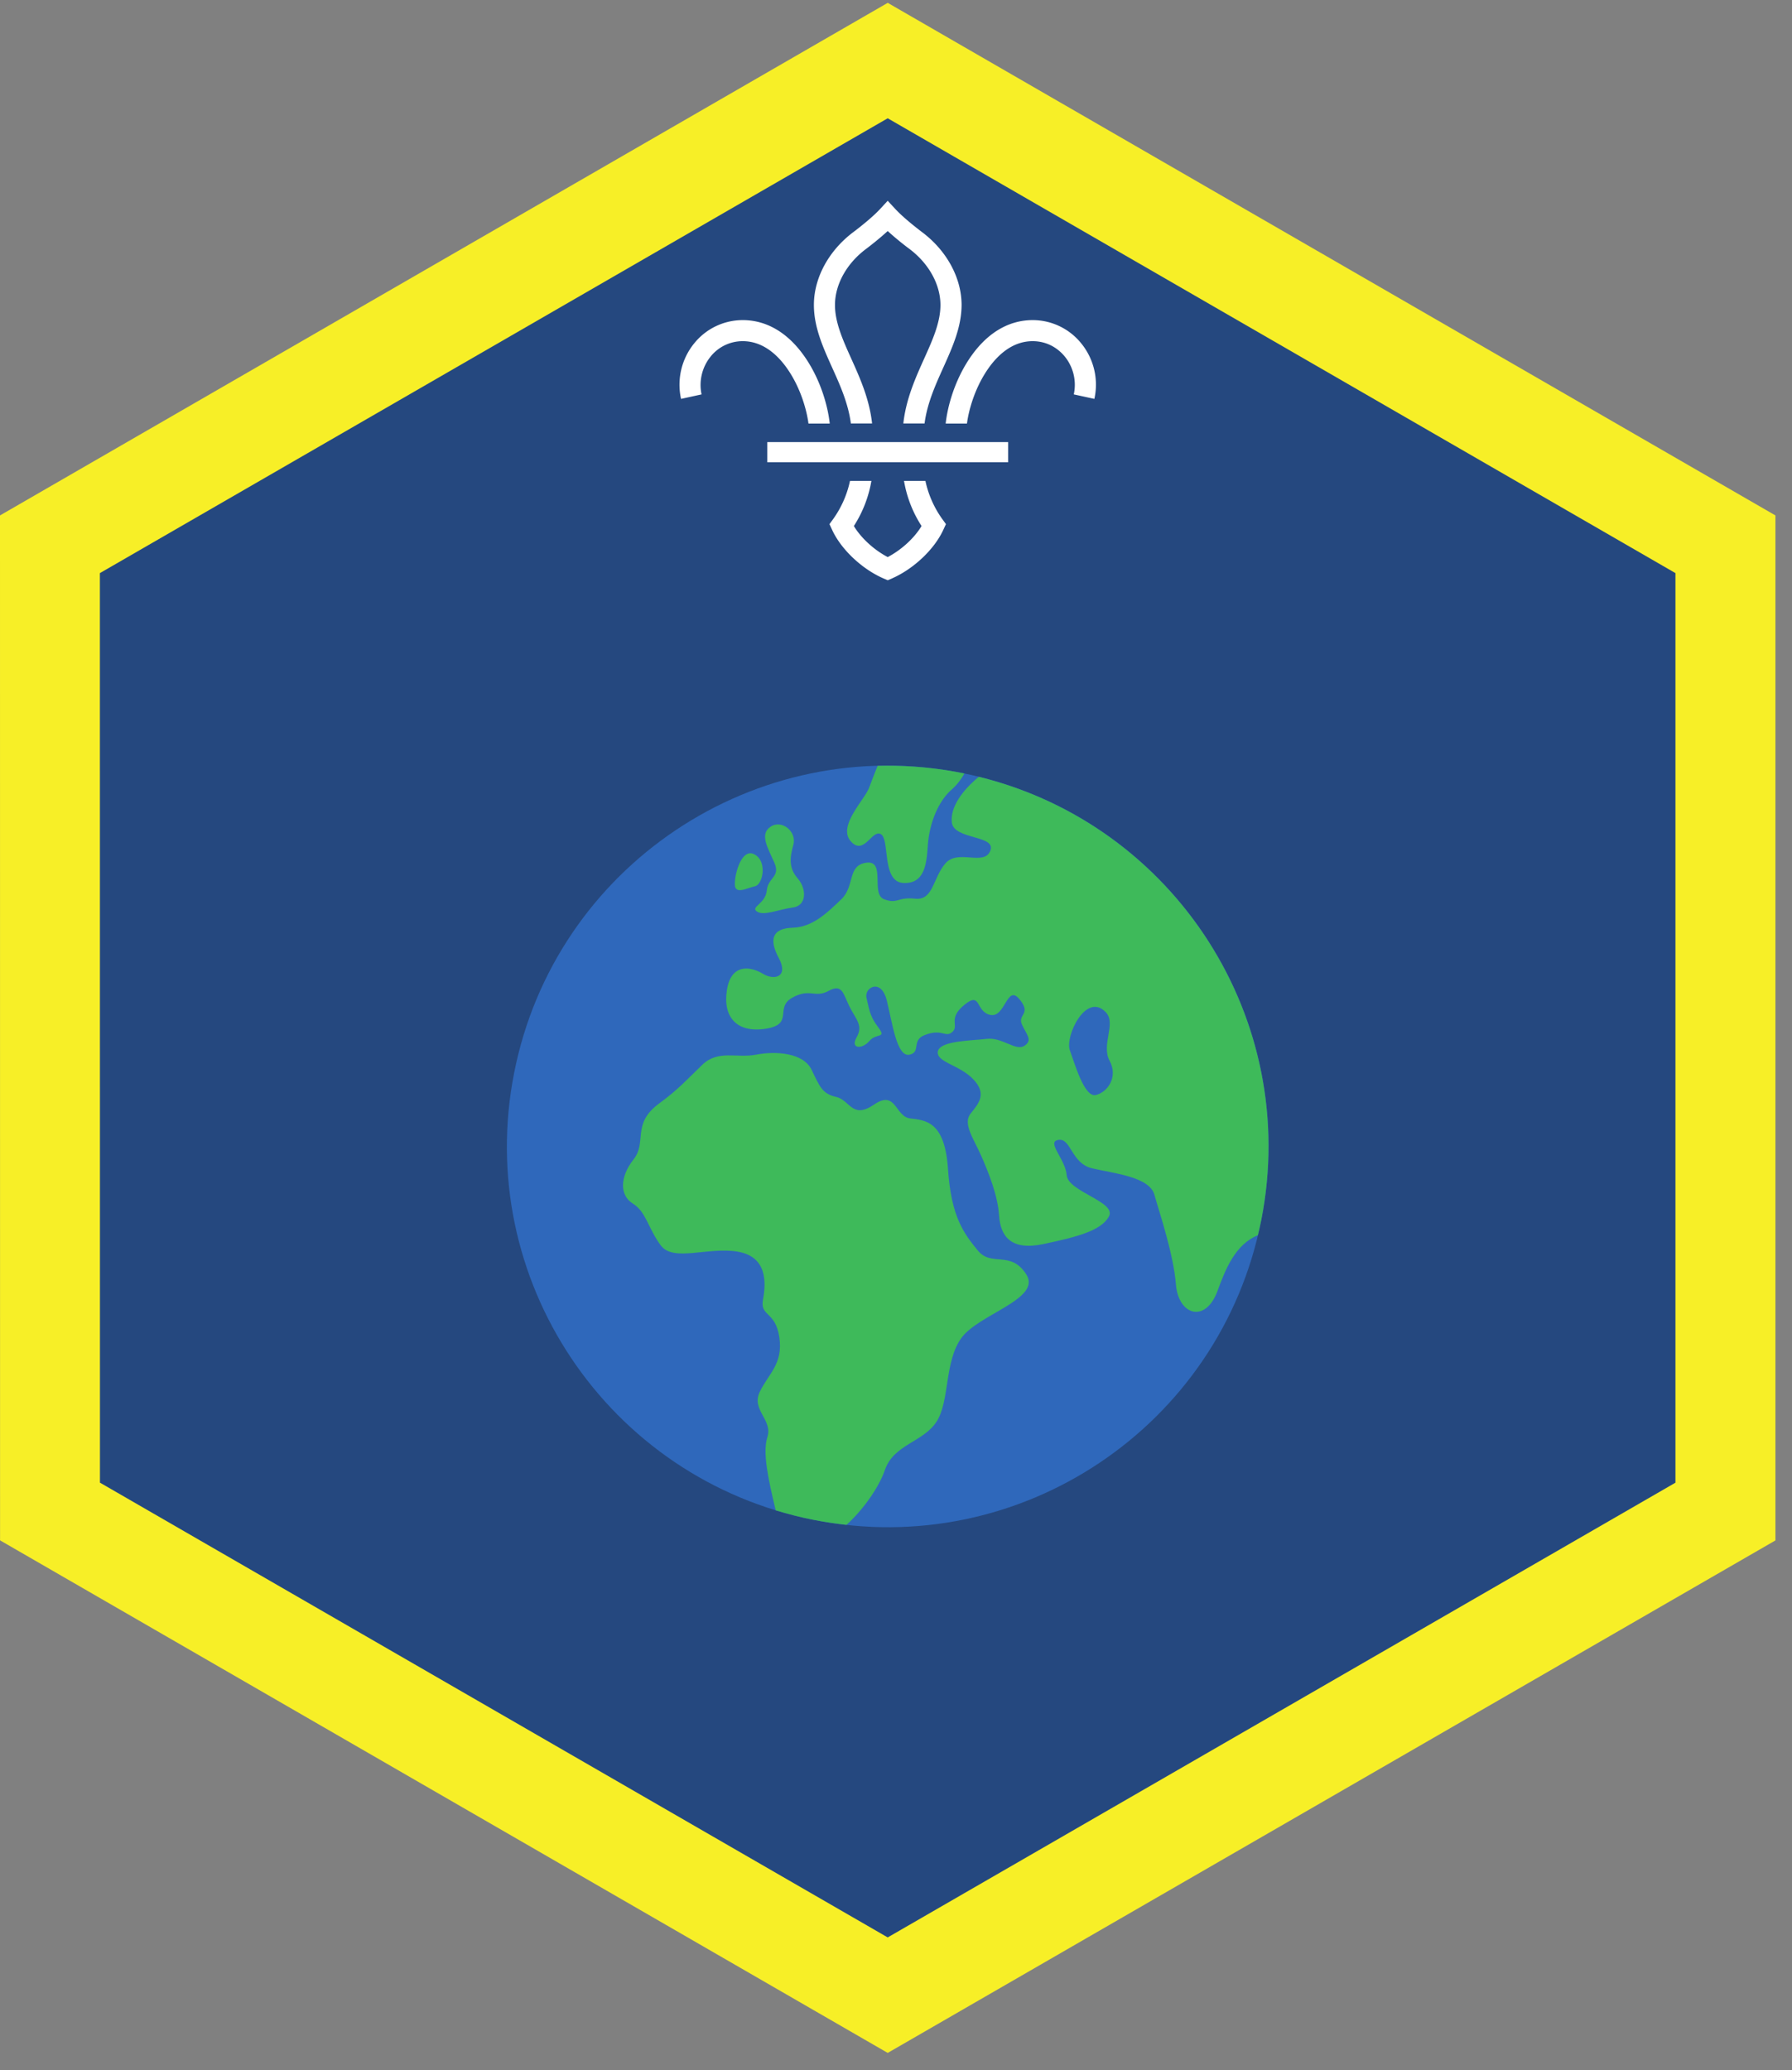 <ns0:svg xmlns:ns0="http://www.w3.org/2000/svg" height="158.667" viewBox="0 0 137.333 158.667" width="137.333"><ns0:rect x="0" y="0" width="137.333" height="158.667" fill="#808080" stroke="none"/><ns0:path d="M68.03 152.915L3.829 115.847V41.71L68.031 4.643l64.204 37.067v74.137L68.03 152.915" fill="#25487f" /><ns0:path d="M68.027.221L0 39.503l.005 78.552 68.022 39.28h.009l68.027-39.275V39.503L68.036.22zM7.66 113.633l-.005-69.709L68.031 9.065l60.37 34.859v69.71l-60.37 34.852-60.37-34.853" fill="#f7ef27" /><ns0:path d="M96.656 93.528c-3.125 15.808-18.479 26.09-34.292 22.958-15.807-3.129-26.088-18.478-22.957-34.286 3.129-15.812 18.478-26.088 34.29-22.963 15.808 3.135 26.09 18.484 22.96 34.291" fill="#2f68bb" /><ns0:path d="M67.812 112.67c.678-1.985 2.953-2.131 3.97-3.725 1.015-1.598.578-4.552 1.885-6.385 1.306-1.844 6.197-3.005 4.984-4.89-1.208-1.886-2.661-.531-3.724-1.84-1.063-1.306-2.031-2.562-2.276-6.245-.244-3.676-1.739-3.724-2.902-3.869-1.165-.145-1.066-2.224-2.76-1.063-1.692 1.156-1.838-.338-2.906-.582-1.062-.24-1.255-.776-1.886-2.085-.629-1.306-2.754-1.447-4.254-1.155-1.506.286-2.907-.39-4.115.77-1.208 1.162-1.823 1.875-3.292 2.954-2.176 1.593-.916 2.953-1.984 4.306-1.068 1.355-1.068 2.762-.047 3.387 1.016.63 1.162 1.89 2.131 3.197.968 1.303 3.624.094 5.9.484 2.27.386 2.178 2.371 1.937 3.678-.244 1.308.97.869 1.256 2.9.292 2.032-.822 2.756-1.5 4.162-.677 1.407 1.016 2.131.578 3.484-.37 1.172.053 3.147.64 5.6.949.29 1.922.542 2.917.733.839.167 1.677.287 2.51.38 1.189-1.071 2.465-2.806 2.938-4.197M58.765 68.248c-.098 1.015-1.249 1.25-.775 1.599.531.385 1.646-.147 2.76-.292 1.11-.146 1.062-1.453.386-2.23-.677-.77-.63-1.546-.339-2.562.291-1.015-.87-1.984-1.745-1.402-.87.58-.192 1.642.292 2.756.484 1.115-.484 1.115-.579 2.13" fill="#3eba5a" /><ns0:path d="M57.86 67.924c.624-.145.968-1.984-.095-2.468-1.068-.484-1.609 2.115-1.405 2.568.192.432.87.047 1.5-.1M65.197 64.472c1.017 1.161 1.647-.964 2.324-.532.676.437.047 3.63 1.693 3.73 1.646.093 1.796-1.454 1.89-2.86.093-1.4.63-3.24 1.839-4.307.417-.364.729-.803.964-1.22a19.278 19.278 0 0 0-.21-.046 29.423 29.423 0 0 0-6.437-.542c-.208.496-.416 1.048-.656 1.682-.359.943-2.421 2.932-1.407 4.095" fill="#3eba5a" /><ns0:path d="M83.973 83.924c-.869.193-1.598-2.37-1.983-3.432-.386-1.068 1.245-4.51 2.76-2.907.823.871-.386 2.47.291 3.724.678 1.262-.192 2.423-1.068 2.615zm-8.957-24.39c-1.25 1.02-2.199 2.323-2.073 3.49.145 1.353 3.432.962 2.953 2.176-.484 1.21-2.47-.145-3.437.964-.97 1.115-.923 2.86-2.323 2.713-1.407-.145-1.308.432-2.37.047-1.069-.385.146-3-1.36-2.807-1.5.192-.865 1.792-1.933 2.807-1.066 1.016-2.176 2.13-3.724 2.178-1.552.046-1.842.87-1.066 2.322.776 1.453-.34 1.74-1.21 1.21-.869-.532-2.42-.871-2.76 1.213-.338 2.077.724 3.338 2.954 3 2.224-.344.677-1.6 2.03-2.371 1.355-.776 1.746.048 2.808-.536 1.063-.579 1.115.245 1.6 1.208.483.97 1.067 1.443.546 2.35-.52.906.432.931.974.286.547-.645 1.359-.156.667-1.068-.688-.907-.688-1.468-.885-2.24-.193-.776 1.114-1.552 1.552.193.432 1.74.765 4.37 1.744 4.162.901-.192.125-1.1 1.157-1.5 1.348-.531 1.599.24 2.13-.246.537-.483-.386-1.014.922-2.077 1.302-1.068.823.53 1.984.776 1.161.235 1.255-2.375 2.224-1.213.968 1.16-.147 1.16.192 1.932.339.776.87 1.213.193 1.65-.672.432-1.693-.681-2.9-.53-1.21.14-3.578.14-3.73.962-.14.824 1.652 1.017 2.713 2.131 1.063 1.115.433 1.839-.192 2.615-.63.77.192 1.885.776 3.193.577 1.307 1.301 3.099 1.396 4.645.104 1.547.875 2.708 3.39 2.178 2.515-.532 4.454-1.016 5.032-2.13.583-1.11-3.14-1.886-3.24-3.146-.1-1.256-1.6-2.563-.63-2.71.968-.145.968 1.792 2.568 2.178 1.593.385 4.4.63 4.785 2.032.391 1.405 1.454 4.5 1.647 6.87.192 2.374 2.276 3 3.192.483.625-1.708 1.365-3.541 3.09-4.26.088-.374.177-.755.254-1.136 3.041-15.364-6.588-30.29-21.64-33.995" fill="#3eba5a" /><ns0:path d="M60.479 28.472c.89 1.364 1.338 2.926 1.48 3.99h1.629c-.14-1.303-.661-3.2-1.755-4.877-1.302-1.994-2.994-3.046-4.901-3.052h-.01a4.78 4.78 0 0 0-3.729 1.792 5.024 5.024 0 0 0-1 4.246l1.572-.344a3.47 3.47 0 0 1 .683-2.886 3.142 3.142 0 0 1 2.473-1.193h.006c1.688 0 2.865 1.267 3.552 2.324M72.219 39.79a7.829 7.829 0 0 1-1.298-2.933h-1.64a9.171 9.171 0 0 0 1.344 3.458c-.552.922-1.546 1.833-2.594 2.38-1.047-.547-2.041-1.458-2.594-2.38a9.263 9.263 0 0 0 1.344-3.458h-1.64a7.82 7.82 0 0 1-1.297 2.933l-.276.38.197.426c.683 1.495 2.266 3 3.938 3.735l.328.14h.005l.324-.14c1.67-.735 3.255-2.24 3.937-3.735l.198-.427-.276-.38M75.584 28.472c-.89 1.364-1.339 2.926-1.48 3.99h-1.63c.14-1.303.662-3.2 1.755-4.877 1.302-1.994 2.995-3.046 4.902-3.052h.01a4.78 4.78 0 0 1 3.728 1.792 5.01 5.01 0 0 1 1 4.246l-1.577-.344a3.447 3.447 0 0 0-.677-2.886c-.625-.765-1.495-1.193-2.475-1.193h-.004c-1.688 0-2.865 1.267-3.552 2.324M65.208 32.456h1.625c-.202-1.875-.937-3.505-1.588-4.953-.652-1.443-1.266-2.808-1.255-4.162.015-1.562.9-3.156 2.385-4.265.256-.193.994-.761 1.656-1.37.662.609 1.4 1.177 1.662 1.37 1.479 1.11 2.364 2.703 2.38 4.265.01 1.354-.604 2.719-1.256 4.162-.65 1.448-1.385 3.078-1.588 4.953h1.626c.202-1.547.828-2.937 1.437-4.287.724-1.61 1.405-3.13 1.401-4.844-.021-2.062-1.157-4.134-3.037-5.541-.219-.167-1.37-1.041-2.036-1.76l-.59-.636-.587.636c-.667.719-1.818 1.593-2.041 1.76-1.875 1.407-3.011 3.479-3.027 5.541-.011 1.714.672 3.235 1.396 4.844.61 1.35 1.234 2.74 1.437 4.287M58.803 35.43H77.26v-1.547H58.803z" fill="#fff" /></ns0:svg>
